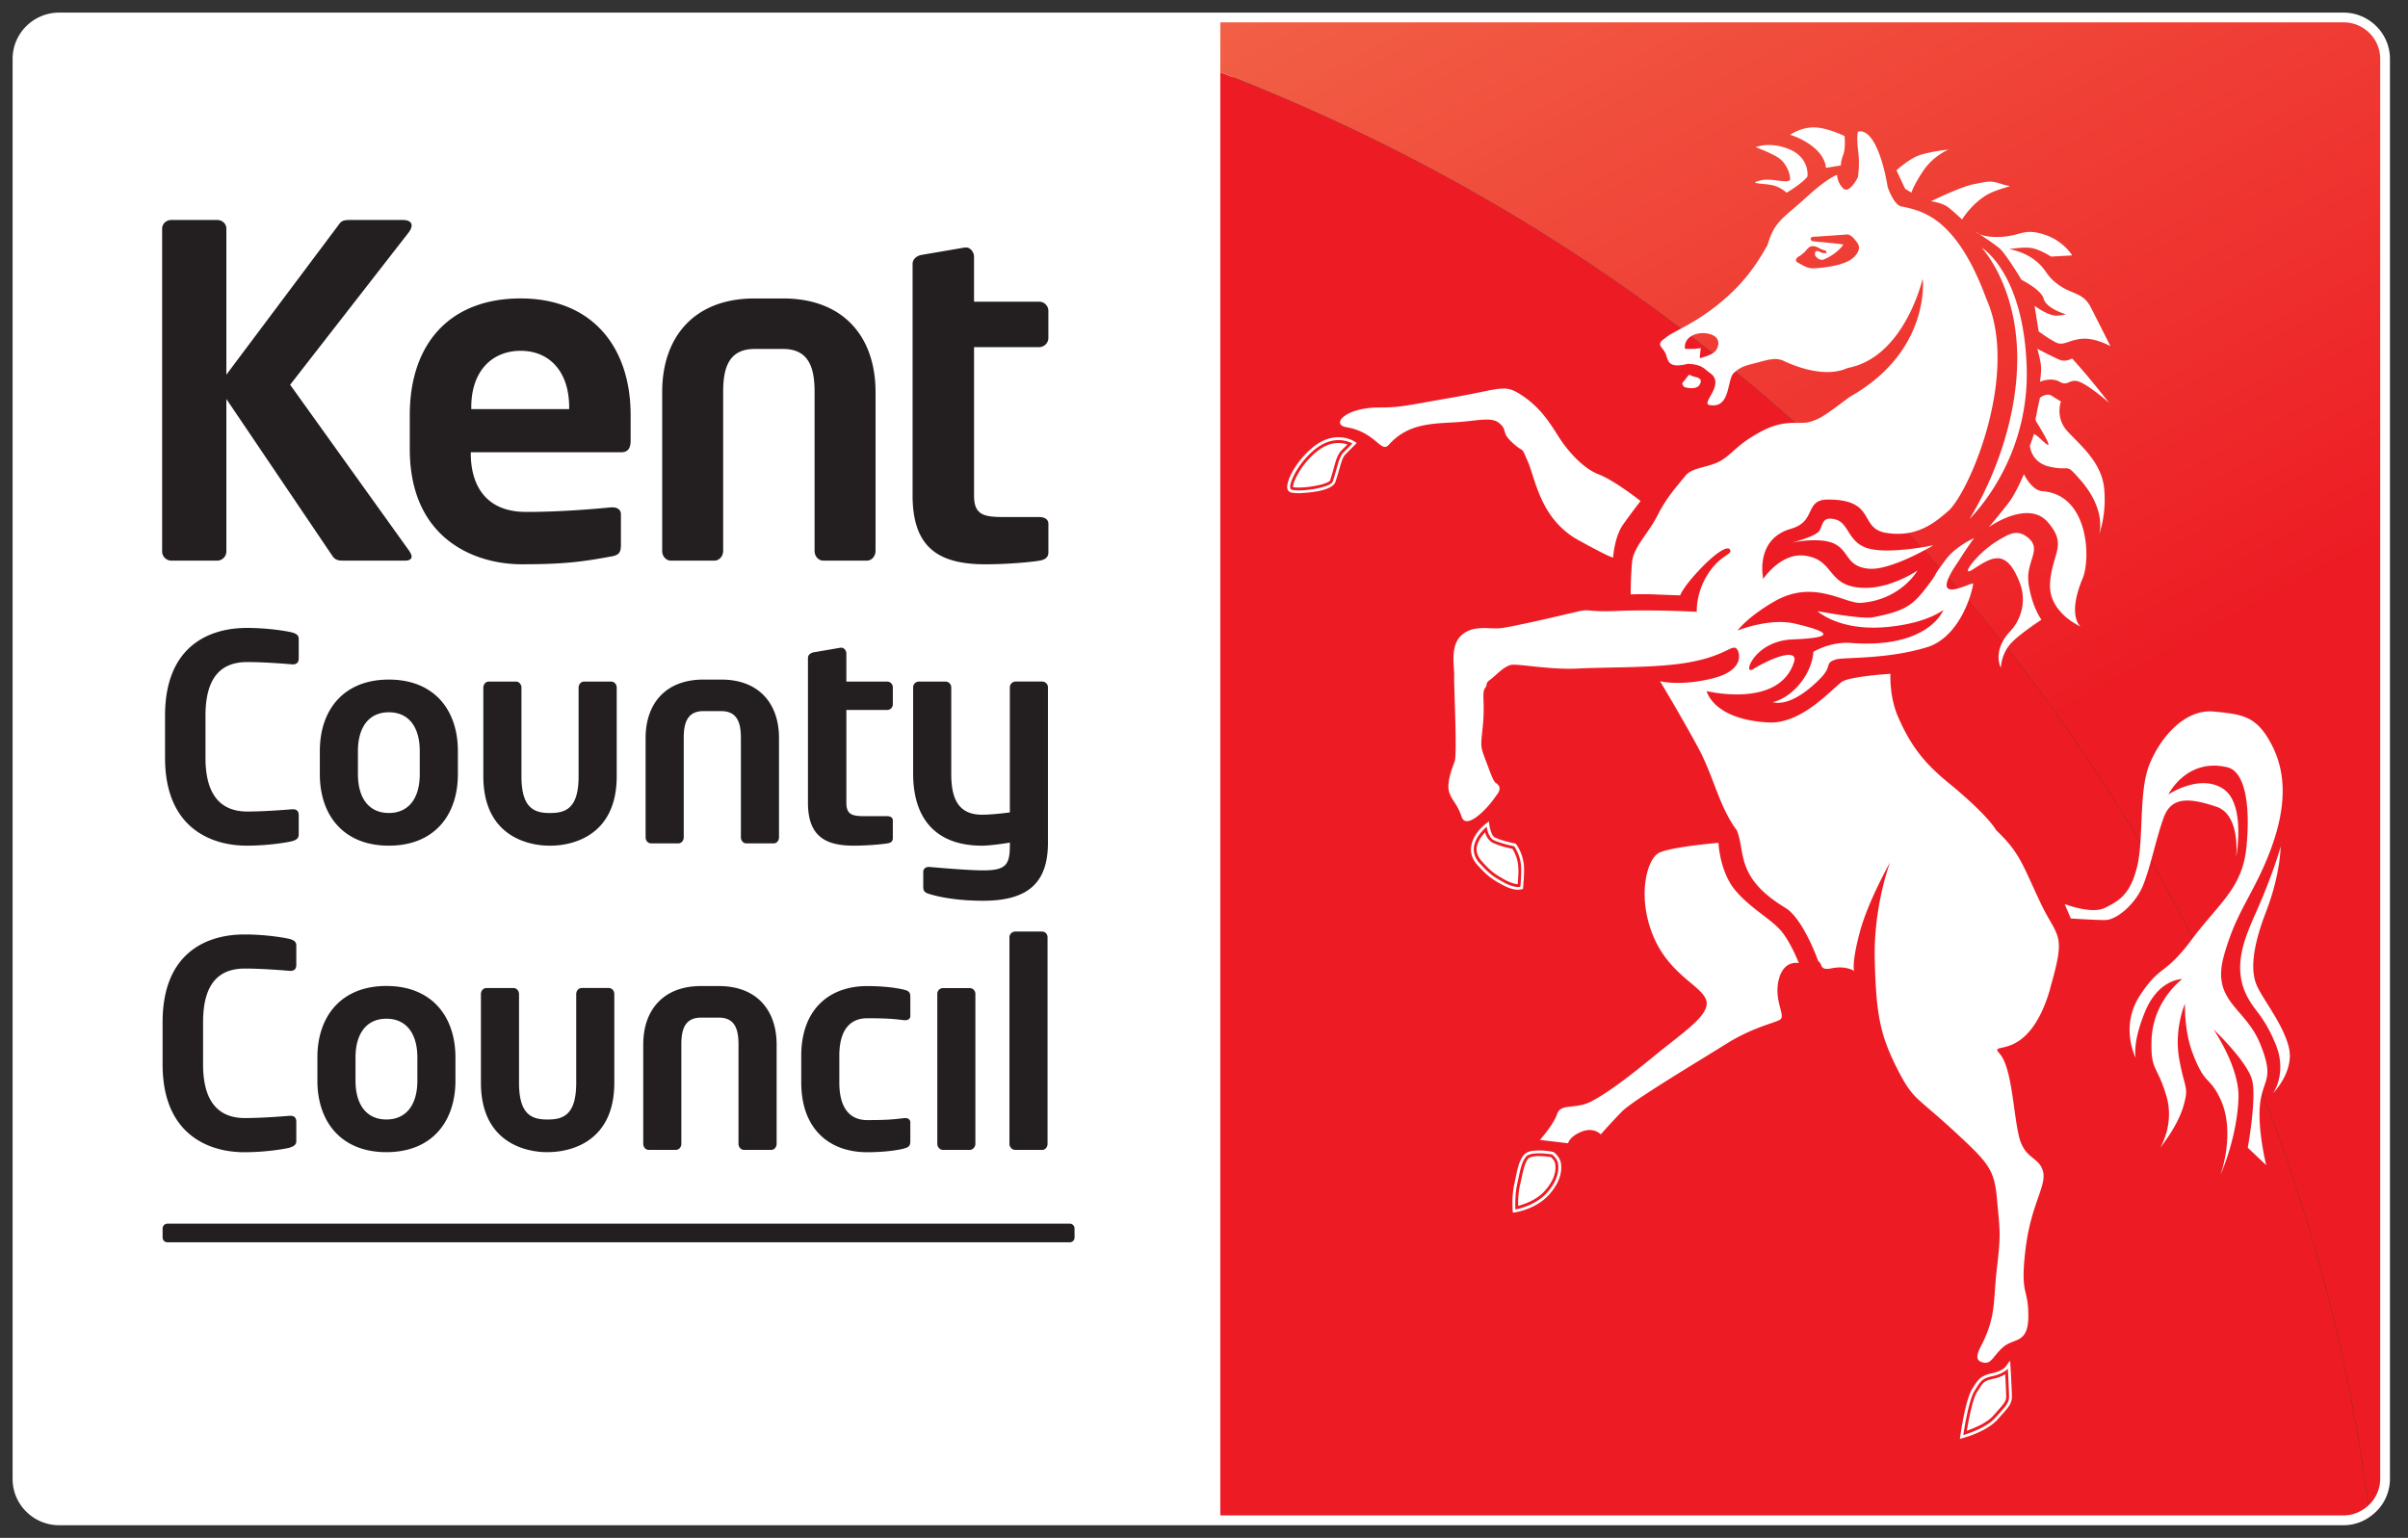 <svg width="191" height="122" viewBox="-1 -1 191 122" id="kcc-logo" y="454" xmlns="http://www.w3.org/2000/svg"><rect x="-1" y="-1" width="191" height="122" fill="#333333" stroke="none"/><path fill="#fff" d="M96.814.387H3.695C1.869.387.388 1.856.388 3.67v112.652c0 1.816 1.48 3.286 3.307 3.286h93.119V.387z"/><path fill="#ED1C24" d="M95.793 4.729V119.61h89.084c.773 0 1.475-.275 2.037-.718-6.592-51.797-41.34-94.902-91.121-114.162v-.001z"/><linearGradient id="oa" gradientUnits="userSpaceOnUse" x1="-325.264" y1="-615.818" x2="-283.539" y2="-692.625" gradientTransform="matrix(1 0 0 -1 452 -640.109)"><stop offset="0" stop-color="#F26649"/><stop offset="1" stop-color="#ED1C24"/></linearGradient><path fill="url(#oa)" d="M184.877.387H95.793v4.341c49.783 19.266 84.531 62.367 91.123 114.161a3.26 3.26 0 0 0 1.268-2.568V3.668c0-1.814-1.482-3.283-3.309-3.283l.002.002z"/><path d="M31.098 43.476H26.19c-.441 0-.662-.111-.844-.405l-8.391-12.418v12.093c0 .4-.332.73-.732.73h-3.625a.735.735 0 0 1-.738-.73V17.141c0-.4.332-.691.738-.691h3.625c.4 0 .732.29.732.691v11.583l8.977-11.983c.182-.254.438-.29.84-.29h4.176c.48 0 .701.182.701.438 0 .182-.111.401-.258.582l-9.377 12.052 9.449 13.185c.111.181.186.329.186.438-.001.218-.184.33-.551.33zm17.191-8.598H36.342v.111c0 2.111.881 4.623 4.396 4.623 2.678 0 5.205-.218 6.744-.363h.107c.369 0 .662.182.662.547v2.402c0 .583-.111.839-.77.947-2.383.438-3.811.619-7.109.619-3.666 0-8.869-1.969-8.869-9.142v-2.694c0-5.684 3.189-9.253 8.797-9.253 5.643 0 8.721 3.826 8.721 9.253v2.039c0 .586-.218.911-.732.911zm-4.143-3.567c0-2.841-1.572-4.481-3.846-4.481-2.27 0-3.92 1.602-3.92 4.481v.146h7.766v-.146zM67.75 43.476h-3.441c-.406 0-.697-.365-.697-.767V30.108c0-1.785-.365-3.424-2.49-3.424H58.85c-2.127 0-2.49 1.637-2.49 3.424v12.6c0 .402-.297.768-.699.768h-3.445c-.402 0-.693-.365-.693-.768v-12.6c0-4.407 2.564-7.431 7.328-7.431h2.27c4.764 0 7.326 3.023 7.326 7.431v12.6c-.002.402-.291.768-.697.768zm13.709 0c-.879.145-2.746.29-4.283.29-3.631 0-5.791-1.237-5.791-5.462V19.946c0-.398.33-.656.73-.728l3.412-.583h.111c.328 0 .621.362.621.73v3.566h5.162c.406 0 .734.33.734.729v2.148c0 .402-.33.731-.734.731H76.26v11.763c0 1.457.658 1.713 2.234 1.713h2.895c.475 0 .768.18.768.545v2.259c-.001.364-.219.581-.698.657zm-59.268 22.25c-.346.091-1.859.361-3.621.361-2.748 0-6.479-1.344-6.479-6.965v-3.344c0-5.713 3.73-6.965 6.479-6.965 1.762 0 3.273.271 3.621.365.297.091.504.201.504.521v1.529c0 .27-.119.477-.461.477h-.043c-.803-.069-2.359-.184-3.574-.184-1.924 0-3.318 1.025-3.318 4.256v3.344c0 3.166 1.395 4.258 3.318 4.258 1.215 0 2.773-.115 3.574-.181h.043c.342 0 .461.2.461.478v1.525c0 .32-.207.431-.504.525zm7.651.361c-3.594 0-5.473-2.409-5.473-5.666v-1.842c0-3.256 1.879-5.667 5.473-5.667 3.598 0 5.477 2.411 5.477 5.667v1.842c-.001 3.256-1.88 5.666-5.477 5.666zm2.453-7.508c0-1.868-.85-3.074-2.451-3.074-1.598 0-2.453 1.206-2.453 3.074v1.842c0 1.869.855 3.074 2.453 3.074 1.602 0 2.451-1.207 2.451-3.074v-1.842zm10.402 7.508h-.137c-1.352 0-5.223-.541-5.223-5.507v-7.032c0-.249.18-.479.434-.479h2.154c.254 0 .436.229.436.479v7.032c0 2.369.869 2.915 2.199 2.915h.139c1.326 0 2.195-.546 2.195-2.915v-7.032c0-.249.186-.479.439-.479h2.148c.25 0 .436.229.436.479v7.032c.001 4.966-3.868 5.507-5.22 5.507zm17.662-.18h-2.154c-.254 0-.438-.228-.438-.479v-7.875c0-1.113-.227-2.14-1.555-2.14h-1.42c-1.33 0-1.559 1.026-1.559 2.14v7.875c0 .25-.184.479-.434.479h-2.152c-.254 0-.439-.228-.439-.479v-7.875c0-2.752 1.605-4.642 4.584-4.642h1.42c2.977 0 4.578 1.89 4.578 4.642v7.875c.003.251-.181.479-.431.479zm9.026 0c-.553.09-1.715.18-2.676.18-2.27 0-3.623-.771-3.623-3.412V51.204c0-.25.209-.41.459-.457l2.133-.365h.066c.207 0 .389.229.389.457v2.23h3.229c.254 0 .457.204.457.456v1.344a.455.455 0 0 1-.457.455h-3.229v7.351c0 .91.408 1.07 1.396 1.07h1.805c.305 0 .484.116.484.341v1.409c.002.231-.132.365-.433.412zm7.584 4.551c-1.924 0-3.434-.273-4.279-.545-.322-.092-.459-.229-.459-.545v-1.207c0-.227.186-.387.434-.387h.047c1.031.092 3.207.273 4.258.273 1.852 0 2.131-.458 2.131-2.026v-.18c-.48.09-1.646.247-2.199.247-3.686 0-5.473-2.16-5.473-5.712v-6.851c0-.25.205-.456.457-.456h2.105a.46.46 0 0 1 .461.456v6.85c0 1.868.479 3.257 2.451 3.257.551 0 1.559-.091 2.197-.184v-9.924c0-.249.203-.456.457-.456h2.104c.256 0 .461.204.461.456v12.337c-.001 3.231-1.645 4.597-5.153 4.597zM22 90.041c-.346.092-1.859.366-3.623.366-2.746 0-6.48-1.343-6.48-6.966v-3.345c0-5.714 3.734-6.965 6.48-6.965 1.764 0 3.275.273 3.623.365.297.09.502.199.502.521v1.523c0 .275-.117.48-.461.48H22c-.803-.068-2.359-.184-3.572-.184-1.924 0-3.32 1.025-3.32 4.258v3.346c0 3.163 1.395 4.256 3.32 4.256 1.213 0 2.77-.114 3.572-.181h.041c.346 0 .461.206.461.478v1.523c0 .308-.205.421-.502.515v.01zm7.648.361c-3.59 0-5.473-2.415-5.473-5.672v-1.842c0-3.256 1.883-5.67 5.473-5.67 3.598 0 5.477 2.414 5.477 5.67v1.842c0 3.263-1.877 5.672-5.477 5.672zm2.457-7.51c0-1.867-.852-3.076-2.455-3.076-1.602 0-2.451 1.209-2.451 3.076v1.842c0 1.868.85 3.075 2.451 3.075 1.604 0 2.455-1.208 2.455-3.075v-1.842zm10.401 7.51h-.141c-1.352 0-5.219-.547-5.219-5.512v-7.028c0-.251.182-.481.434-.481h2.152c.252 0 .436.229.436.481v7.032c0 2.368.871 2.916 2.199 2.916h.139c1.328 0 2.199-.548 2.199-2.916v-7.036c0-.25.184-.48.436-.48h2.15c.252 0 .436.229.436.48v7.032c0 4.968-3.871 5.508-5.221 5.508v.004zm17.658-.18h-2.148c-.254 0-.439-.227-.439-.478v-7.876c0-1.113-.225-2.139-1.555-2.139H54.6c-1.328 0-1.557 1.025-1.557 2.139v7.876c0 .25-.182.477-.434.477h-2.154c-.248 0-.434-.227-.434-.477v-7.876c0-2.754 1.602-4.644 4.578-4.644h1.422c2.979 0 4.58 1.892 4.58 4.644v7.876c0 .248-.182.479-.438.479v-.001zm10.566-.112c-.529.136-1.559.296-2.953.296-2.977 0-5.223-1.822-5.223-5.532v-2.119c0-3.707 2.248-5.529 5.223-5.529 1.395 0 2.424.158 2.953.294.389.094.477.23.477.595v1.48c0 .225-.178.34-.404.34h-.073c-.918-.115-1.467-.156-2.953-.156-1.08 0-2.203.613-2.203 2.978v2.119c0 2.367 1.123 2.981 2.203 2.981 1.486 0 2.035-.044 2.953-.159h.072c.227 0 .404.115.404.34v1.48c0 .352-.088.488-.477.583v.009zm5.176.112h-2.107c-.248 0-.453-.227-.453-.478V77.841c0-.25.205-.457.453-.457h2.107c.256 0 .461.205.461.457v11.904c0 .249-.205.479-.461.479v-.002zm5.754 0h-2.133c-.254 0-.459-.227-.459-.478V73.356a.46.46 0 0 1 .459-.455h2.133c.252 0 .43.209.43.455v16.39c0 .248-.178.48-.43.48v-.004zm2.572 6.952a.375.375 0 0 1-.379.377H12.281a.379.379 0 0 1-.383-.377v-.717c0-.212.172-.381.383-.381h71.572c.211 0 .379.17.379.381v.72-.003z" fill="#231F20"/><path fill="#fff" d="M132.59 29.706c-.25-.348-.184-.252.156-.693.332-.449.156-.24.68-.121.527.109.568.331.381.627-.172.309-.668.336-1.207.188h-.01zm23.58-11.07s3.166 3.312 2.807 9.844c-.359 6.529-3.762 11.686-3.762 11.686s4.781-4.506 4.539-12.037c-.24-7.535-3.582-9.492-3.582-9.492h-.002zm20.201 48.289s.363-3.291-1.578-3.93c-1.947-.644-3.473-.878-4.125.749-.641 1.638-1.195 4.596-1.863 5.881-.668 1.287-1.977 2.364-2.84 2.364-.857 0-2.711-.125-2.711-.125l-.488-1.149s2.123.841 3.199.304c1.08-.536 2.012-1.037 2.555-3.288.537-2.247.105-5.934.971-8.081.855-2.137 2.801-4.418 5.09-4.203 2.279.218 3.379.348 4.537 2.502 1.004 1.865 1.623 4.643-.363 9.342-1.287 3.035-2.4 4.143-3.352 7.508-1.025 3.654 1.68 4.091 2.861 6.986 1.189 2.892.223 2.77 0 4.81-.215 2.031.49 4.834.49 4.834l-1.463-1.379s.691-3.791.361-5.295c-.326-1.494-3.082-4.098-3.082-4.098s2.078 3.008 1.984 5.465c-.119 3.215-1.436 6.09-1.436 6.09s1.287-3.424-.057-6.148c-.857-1.73-1.162-.945-2.135-3.493-.699-1.83-.615-3.953-.615-3.953s-.891 2.038-.453 4.417c.43 2.379.773 2.141.344 3.665-.471 1.673-1.859 3.347-1.859 3.347s1.178-1.86.475-4.164c-.754-2.471-1.221-1.914-1.162-4.313.08-3.191 2.438-4.898 2.438-4.898s-1.84-.037-2.928 2.535c-1.076 2.572-.758 3.723-.758 3.723s-1.295-2.461.326-4.951c1.611-2.484 1.955-1.543 4.111-4.443 2.158-2.891 4.014-4.064 4.338-7.309.324-3.235-.066-6.025-1.529-6.363-3.23-.755-4.662 2.163-4.662 2.163s2.455-1.652 4.314-.472c1.859 1.186 1.07 5.378 1.07 5.378l-.005-.008zm3.531-.784s-.486 1.872-1.826 4.942c-.906 2.068-2.047 4.395-.918 6.791.631 1.338 1.352 1.583 2.324 3.914.977 2.339-.186 3.942-.186 3.942s1.713-1.729 1.252-3.638c-.459-1.91-2.172-3.935-2.592-5.037-.674-1.762.293-4.447.852-5.91 1.09-2.892 1.09-5.005 1.09-5.005h.004zM140.99 9.696s.807-.589 1.871-.589c1.066 0 2.447.686 2.447.686s.098.984-.1 1.473c-.195.485-.195.857-.195.857l-1.186.195s.02-.759-.869-1.543c-.883-.783-1.963-1.079-1.963-1.079h-.005zm-2.734.978s1.156-.488 2.732.193c1.58.694 1.377 2.138 1.377 2.138s-.195.292-.891.786c-.689.486-.785.486-.785.486s-.434-.449-1.152-.594c-.705-.144-2.066-.1-.791-.392.799-.179 2.242.351 2.244-.087 0-.502-.346-1.309-.936-1.693-.602-.398-1.811-.838-1.811-.838h.013zm11.168 1.842s.674-.641 1.482-1.059c.799-.406 2.639-.59 2.639-.59s-1.188.496-1.969 1.648c-.752 1.104-.967 1.762-.967 1.762l-.494-.293-.686-1.469h-.005zm2.744 2.449s2.379-1.174 3.451-1.366c1.061-.2 1.26-.302 2.143 0 .891.29.965 0-.584.583-1.559.588-2.549 2.227-2.549 2.227s-.59-.56-1.082-.95c-.506-.392-1.389-.493-1.389-.493h.01zm3.531 2.43s.49.49 2.064.392c1.582-.102 1.756-.686 3.336-.196 1.574.487 2.262 1.671 2.262 1.671l-1.672.094s-.904-.588-1.576-.682c-.67-.099-1.756.094-1.756.094s1.064.119 2.057.879c.98.765.783 1.159 1.865 1.945 1.082.781 1.955.607 2.545 1.762.592 1.154 1.576 3.111 1.576 3.111s-1.201-.684-2.271-.588c-1.062.102-1.455.588-2.045.295-.592-.295-1.379-.885-1.379-.885l-.324-2.031s.971.753 1.699.783c.309.014.795-.102.795-.102s-1.562-.438-1.785-1.259c-.189-.702-1.744-1.479-1.744-1.479s-1.285-2.137-1.779-2.525c-.465-.398-1.844-1.278-1.844-1.278h-.024zm10.592 13.559s-1.299-1.648-2.062-2.528c-.77-.884-.871-.985-.871-.985s-.49.297-.986.103c-.488-.195-1.777-.878-1.777-.878s.303.998.303 1.568c0 .561-.098 1.054-.098 1.054s.885-.392 1.572 0c.691.396.77-.294 1.561 0 .789.292 2.357 1.667 2.357 1.667h.001zm-5.492-.392s.49-.393.885-.196l.787.487s-.473 1.254.492 2.333c.969 1.077 2.74 2.45 2.938 4.585.195 2.129-.402 3.604-.402 3.604s.627-1.875-1.471-4.283c-1.268-1.454-.674-.676-2.445-1.066-1.502-.333-1.576-1.67-1.576-1.67s.16-.398.301-.871c.1-.369 2.455 2.641.191-1.066-.105-.17.033-.44.062-.687.102-.585.248-1.169.248-1.169h-.01zm-4.029 10.246s3.096-2.213 4.67-.371c1.574 1.841.338 2.406.168 4.81-.164 2.349 2.42 3.457 2.42 3.457s-1.092-.815.168-3.829c.637-1.515.514-6.635-3.207-6.91-.846-.059-1.455-1.352-1.455-1.352s-.596 1.451-1.184 2.232c-.592.786-1.588 1.963-1.588 1.963h.008zm-15.686 1.248s1.973-.486 2.248-.975c.275-.49.197-1.156 1.279-.863s.965 1.938 2.74 2.331c1.775.394 5.006-.294 5.006-.294s-3.43 2.058-5.178 1.855c-1.754-.191-1.477-1.369-2.664-1.967-1.174-.584-3.43-.088-3.43-.088h-.001zm14.477-.36s-1.438.653-2.178 1.639c-1.424 1.881-.342.648-1.604 2.293-1.047 1.367-1.662 1.854-4.225 2.344-.893.172-4.395-.491-4.395-.491s1.654 1.551 5.271 1.28c3.363-.257 4.717-1.376 4.717-1.376s-1.137 3.099-7.352 2.622c-1.619-.12-2.965.703-2.965.703s0 1.222-1.051 2.51c-1.066 1.316-2.168 1.477-2.168 1.477s1.365.594 3.801-1.903c.961-.993.273-1.169 1.195-1.474.615-.203 4.002.018 7.254-.979 2.385-.742 3.451-3.795 3.65-5.021.049-.297-3.863 2.07-1.146-1.822.387-.654 1.209-1.801 1.209-1.801h-.013zm1.945.164c.777-.447 1.438-.921 2.309-.242 1.25.982-.197 1.894.098 3.753.295 1.858 1.012 2.791 1.012 2.791s-1.557 1.011-2.314 1.763c-.902.904-.902 2.051-.902 2.051s-.742-1.311.746-2.906c.805-.848 1.348-2.346.73-3.887-1.064-2.711-2.189-1.992-3.662-1.033-1.191.787.293-1.307 1.988-2.289h-.005zm-28.379-3.115s-2.051-1.625-3.334-2.119c-1.279-.484-2.504-1.959-3.07-2.838-.582-.885-1.365-2.324-2.936-3.377-1.459-.982-1.562-.582-5.486.108-3.918.681-4.221.807-5.91.807-2.713 0-3.838 1.358-2.605 1.563 2.346.391 2.748 2.094 3.367 1.4 1.35-1.502 2.939-1.674 4.99-1.771 2.049-.101 3.137-.508 3.805.074.668.593.08.689 1.064 1.573.984.876.592.118 1.182 1.472.594 1.346.982 4.559 4.021 6.223 3.037 1.672 2.738 1.338 2.738 1.338s.1-1.605.789-2.586a51.931 51.931 0 0 1 1.389-1.867h-.004zm-22.859-4.56s-1.285-.805-2.844.368c-1.557 1.181-2.383 3.142-1.992 3.284.635.227 3.109-.144 3.277-.625.416-1.242.469-1.93.865-2.327.395-.388.695-.7.695-.7h-.001zm-4.92 3.865c-.207-.087-.254-.292-.252-.429.025-.707.832-2.202 2.178-3.247.695-.527 1.357-.686 1.885-.686.729 0 1.199.291 1.219.302l-.119.194.119-.194.236.15-.193.2-.697.701c-.312.294-.398.979-.816 2.24-.352.648-1.852.796-2.885.848-.266-.006-.488-.018-.678-.08h.003zm.685-.373c.459 0 1.082-.077 1.592-.197.516-.097.873-.311.865-.34.418-1.222.443-1.908.922-2.413l.465-.466a2.085 2.085 0 0 0-.709-.117c-.436 0-.992.125-1.604.59-1.25.922-2.023 2.477-2 2.89v.021c.086.018.266.033.463.033h.006zm14.315 29.781c.748.836 1.076 1.081 1.943 1.551.867.477 1.301.34 1.301.34s.098-.996.061-1.602c-.055-.959-.555-1.612-.555-1.612s-1.039-.204-1.619-.488c-.451-.222-.553-1.06-.553-1.06s-1.85 1.451-.582 2.871h.004zm1.834 1.748c-.875-.475-1.254-.758-2.004-1.6l.17-.148.172-.148c.742.826 1.021 1.025 1.883 1.504.484.26.811.319.98.326.02-.249.057-.697.057-1.089l-.01-.289a3.127 3.127 0 0 0-.469-1.425c-.268-.053-1.061-.232-1.576-.491-.342-.19-.512-.536-.592-.815-.279.299-.674.812-.668 1.355.004.287.104.589.395.924l-.172.148-.17.148c-.359-.397-.506-.826-.502-1.221.016-1.152 1.102-1.957 1.102-1.978l.318-.248.055.397c.002 0 .146.786.426.882.535.265 1.557.47 1.561.47l.084.019.055.066c.01.019.537.706.605 1.739l.004.314c0 .604-.072 1.316-.072 1.32l-.014.154-.15.04-.232.024c-.232.001-.652-.059-1.225-.381h-.011zm17.125-3.353s.088 2.219 1.27 3.695c1.182 1.47 2.936 2.369 3.725 3.332.785.956 1.379 2.527 1.379 2.527s-1.201-.308-1.6 1.339c-.393 1.646.588 2.847.113 3.14-.465.293-2.143.588-4.287 1.936-2.15 1.346-7.377 4.462-8.242 5.345-.869.881-1.693 1.828-1.693 1.828s-.531-.609-1.518-.219c-.982.396-1.076.922-1.076.922l-2.232-.268s1.061-1.178 1.365-2.055c.291-.887 1.459-.324 2.746-1.017 1.277-.679 2.816-1.831 5.068-3.675 2.246-1.845 4.396-3.208 4.004-4.356-.396-1.158-2.965-2.025-4.225-5.143-1.262-3.117-.473-6.034.484-6.527.959-.478 4.715-.794 4.715-.794l.004-.01zm-15.274 24.926c-.389.494-.484 1.244-.697 2.183-.203.939-.135 1.986-.135 1.986s1.541-.249 2.504-1.327c.967-1.078.945-1.955.871-2.347-.074-.396-.471-.688-.471-.688s-1.68-.3-2.074.188l.002.005zm-1.054 4.183l-.014-.465c0-.407.023-1.005.154-1.591.209-.928.289-1.694.74-2.273.295-.342.773-.354 1.223-.365.547 0 1.059.089 1.158.133.01.014.447.31.562.828.02.1.039.231.033.393.008.51-.182 1.282-.959 2.144-1.027 1.156-2.617 1.392-2.633 1.399l-.246.035-.018-.249v.011zm.583-1.954a7.12 7.12 0 0 0-.145 1.488l.004.166c.459-.123 1.457-.448 2.119-1.198.701-.788.84-1.433.842-1.843l-.025-.309c-.043-.248-.309-.486-.309-.512-.086-.013-.521-.087-.965-.087-.41-.009-.809.093-.871.2-.324.42-.428 1.148-.643 2.1l-.007-.005zm35.167 19.834s1.756-.487 2.541-1.371c.791-.879 1.086-1.158 1.086-1.641 0-.492-.094-2.256-.094-2.256s-.303.392-1.184.588c-.889.195-.967.391-1.459 1.178-.496.779-.891 3.496-.891 3.496v.006zm-.223-.034c.004-.016.371-2.698.912-3.597.461-.759.682-1.088 1.604-1.272.836-.183 1.047-.506 1.047-.506l.373-.501.037.624s.102 1.761.102 2.272c-.014.609-.375.922-1.143 1.789-.873.962-2.635 1.43-2.648 1.437l-.062-.215.062.215-.338.091.053-.342.001.005zm2.615-4.432c-.855.208-.781.266-1.312 1.069-.346.533-.674 2.291-.803 3.057.541-.188 1.586-.605 2.094-1.189.805-.897 1.035-1.136 1.027-1.49 0-.328-.043-1.248-.078-1.806a2.708 2.708 0 0 1-.926.36l-.002-.001zm4.483-30.93c1.32-4.576.631-3.887-.791-6.901-1.422-3.024-1.604-3.894-3.492-5.695 0 0-.535-1.09-3.775-3.75-2.031-1.657-3.049-3.061-4.006-5.262-.693-1.605-.592-3.382-.592-3.382s-3.281.195-3.879.654c-.91.695-3.215 3.342-5.797 3.203-4.418-.236-4.9-2.49-4.9-2.49s5.744 1.426 6.934-2.316c.307-.973-1.314-.59-3.285.594-.803.482.119-2.256 3.16-2.375 4.123-.16 2.211-.771.244-1.242-2.061-.502-4.602.537-4.602.537s.768-1.072 2.93-2.315c3.125-1.8 5.59.214 6.865.118 3.166-.239 4.475-2.561 4.475-2.561s-1.969 1.33-3.996 1.372c-3.287.063-2.443-2.241-4.955-2.554-1.912-.238-3.283 1.843-3.283 1.843s-.717-3.147 2.207-3.978c2.041-.581 1.033-2.316 2.932-2.316 3.881 0 2.395 2.304 4.643 2.649 2.236.339 3.627-.591 5.006-1.845 1.773-1.857 5.498-10.944 2.91-16.719-1.148-3.123-2.371-4.862-3.533-5.87v-.01c-1.18-1.018-2.305-1.281-3.223-1.461-.602-.124-1.076-1.545-1.076-1.545s-.24-1.666-.812-2.986c-.775-1.794-1.553-1.379-1.553-1.379s-.109.47.033 1.57c.139 1.102-.033 2.041-.033 2.041s-.676 1.35-1.162.871c-.488-.483-.479-1.068-.479-1.068s-.68.157-2.488 1.816c-1.816 1.654-2.471 1.835-3.031 3.74-.924 1.653-1.988 3.189-4.025 4.804-2.035 1.604-3.551 2.082-4.066 2.57-.852.536-.225.709 0 1.232.221.521.133 1.238 1.762.825 1.164.035 1.348.446 1.729.7 1.346.891-.75 2.447 0 2.567 1.719.303 1.346-2.058 1.947-2.567.592-.52.941-.562 1.916-.82.967-.265 1.457-.372 2.02-.113.559.268 3.156 1.443 5.07.561 4.562-.854 5.971-7.165 5.971-7.165l-.031.143.031.077c.057 1.092-.039 5.979-5.797 9.232-1.803 1.344-2.291 1.73-3.152 1.981-.865.259-1.908-.263-3.82.737-1.91 1.012-2.176 1.64-3.146 2.283-.971.63-2.357.547-2.92 1.258-.562.709-1.459 1.642-2.207 3.129-.752 1.488-1.918 2.527-2.027 3.723-.111 1.195-.111 2.564-.111 2.564s.975-.04 1.873 0c.904.039 2.057.076 2.057.076s.158-.578 1.541-2.044c1.049-1.119 2.154-1.947 2.393-1.602.264.372-.598.409-1.492 1.602-1.242 1.646-1.127 3.347-1.127 3.347s-3.562-.184-6.18-.07c-2.619.109-2.246-.18-3.213.039-.98.227-5.324 1.264-6.225 1.334-.895.079-2.133-.283-3.061.569-.934.86-.529 2.607-.568 3.191-.037.591.26 6.21.039 6.813-.227.594-.678 1.781-.416 2.49.262.706.598.816.973 1.903.377 1.079 2.053-.669 2.656-1.569.207-.298.676-.747 0-1.156-.045-.132-.074.068-.516-1.135-.684-1.821-.652-1.492-.465-3.322.189-1.821-.094-2.676.172-3.018.25-.336-.012-.373.404-.674.41-.29 1.129-1.119 1.727-1.191.596-.074 3.139.416 5.277.295 2.135-.104 4.996-.056 7.328-.291 4.125-.408 4.744-1.638 5.197-1.305.248.184.803 1.707-1.855 2.375-2.604.652-4.191.229-4.191.229s1.721 2.861 2.99 5.211c1.279 2.341 1.682 4.729 3.107 6.628.695 1.742-.121 3.741 3.836 6.134 1.43.861 2.613 4.23 2.613 4.23.402.278.051.777 1.121.564 1.078-.213 1.729.213 1.729.213s-.219-.557.434-3.016c.643-2.465 2.418-5.598 2.418-5.598s-1.322 3.449-1.217 7.758c.109 4.31.434 5.934 1.73 8.515 1.297 2.572 1.449 2.197 4.387 4.891 2.934 2.707 3.363 3.141 3.584 5.6.215 2.465.32 2.607 0 5.334-.314 2.596-.064 3.72-1.068 5.863-.314.677-.869 1.481-.117 1.699.762.215.811-.457 1.674-1.203.857-.75 1.992-.217 1.992-2.484 0-2.271-.662-1.571-.229-5.232.436-3.666 1.707-5.065 1.387-6.242-.328-1.181-1.494-.908-1.928-2.867-.436-1.947-.549-5.395-1.52-6.468-.969-1.07 2.271.919 4.02-5.125h-.011zm-26.545-50.592c-.283.339-1.23.562-1.23.562-.006-.238.078-.8.078-.8l-.494.06h-.762c-.125-1.031 1.094-1.438 1.992-1.167.898.266.703 1.006.42 1.345h-.004zm10.978-7.447c-.707.725-2.828.878-3.26.878-.436 0-.791-.247-1.164-.446-.371-.199.018-.485.107-.516.094-.033.396-.314.441-.348.049-.029.223-.328.449-.418.234-.082.484.012.695.135.203.121.465.176.465.176h.035l.086.194c-.031.038-.094.022-.273.014-.174-.007-.377-.214-.547-.155-.172.064-.092.363-.092.357.238.369.613.346.604.338 1.146-.453 1.621-1.202 1.621-1.202-.008-.068-1.992-.223-2.355-.269-.365-.045-.242-.36-.039-.36.199 0 2.764-.187 2.764-.187s.266.055.527.385c.275.33.652.7-.051 1.424h-.013zm38.84 100.591H3.695c-2.037 0-3.695-1.645-3.695-3.668V3.668C0 1.646 1.658 0 3.695 0h181.182c2.029 0 3.691 1.646 3.691 3.67v112.652a3.633 3.633 0 0 1-1.414 2.871 3.633 3.633 0 0 1-2.279.807l.002-.002zM3.695.771C2.086.771.778 2.071.778 3.667V116.32a2.91 2.91 0 0 0 2.917 2.899h181.182c.65 0 1.27-.219 1.799-.635a2.874 2.874 0 0 0 1.119-2.266V3.666c0-1.598-1.309-2.896-2.916-2.896H3.688l.007.001z"/></svg>